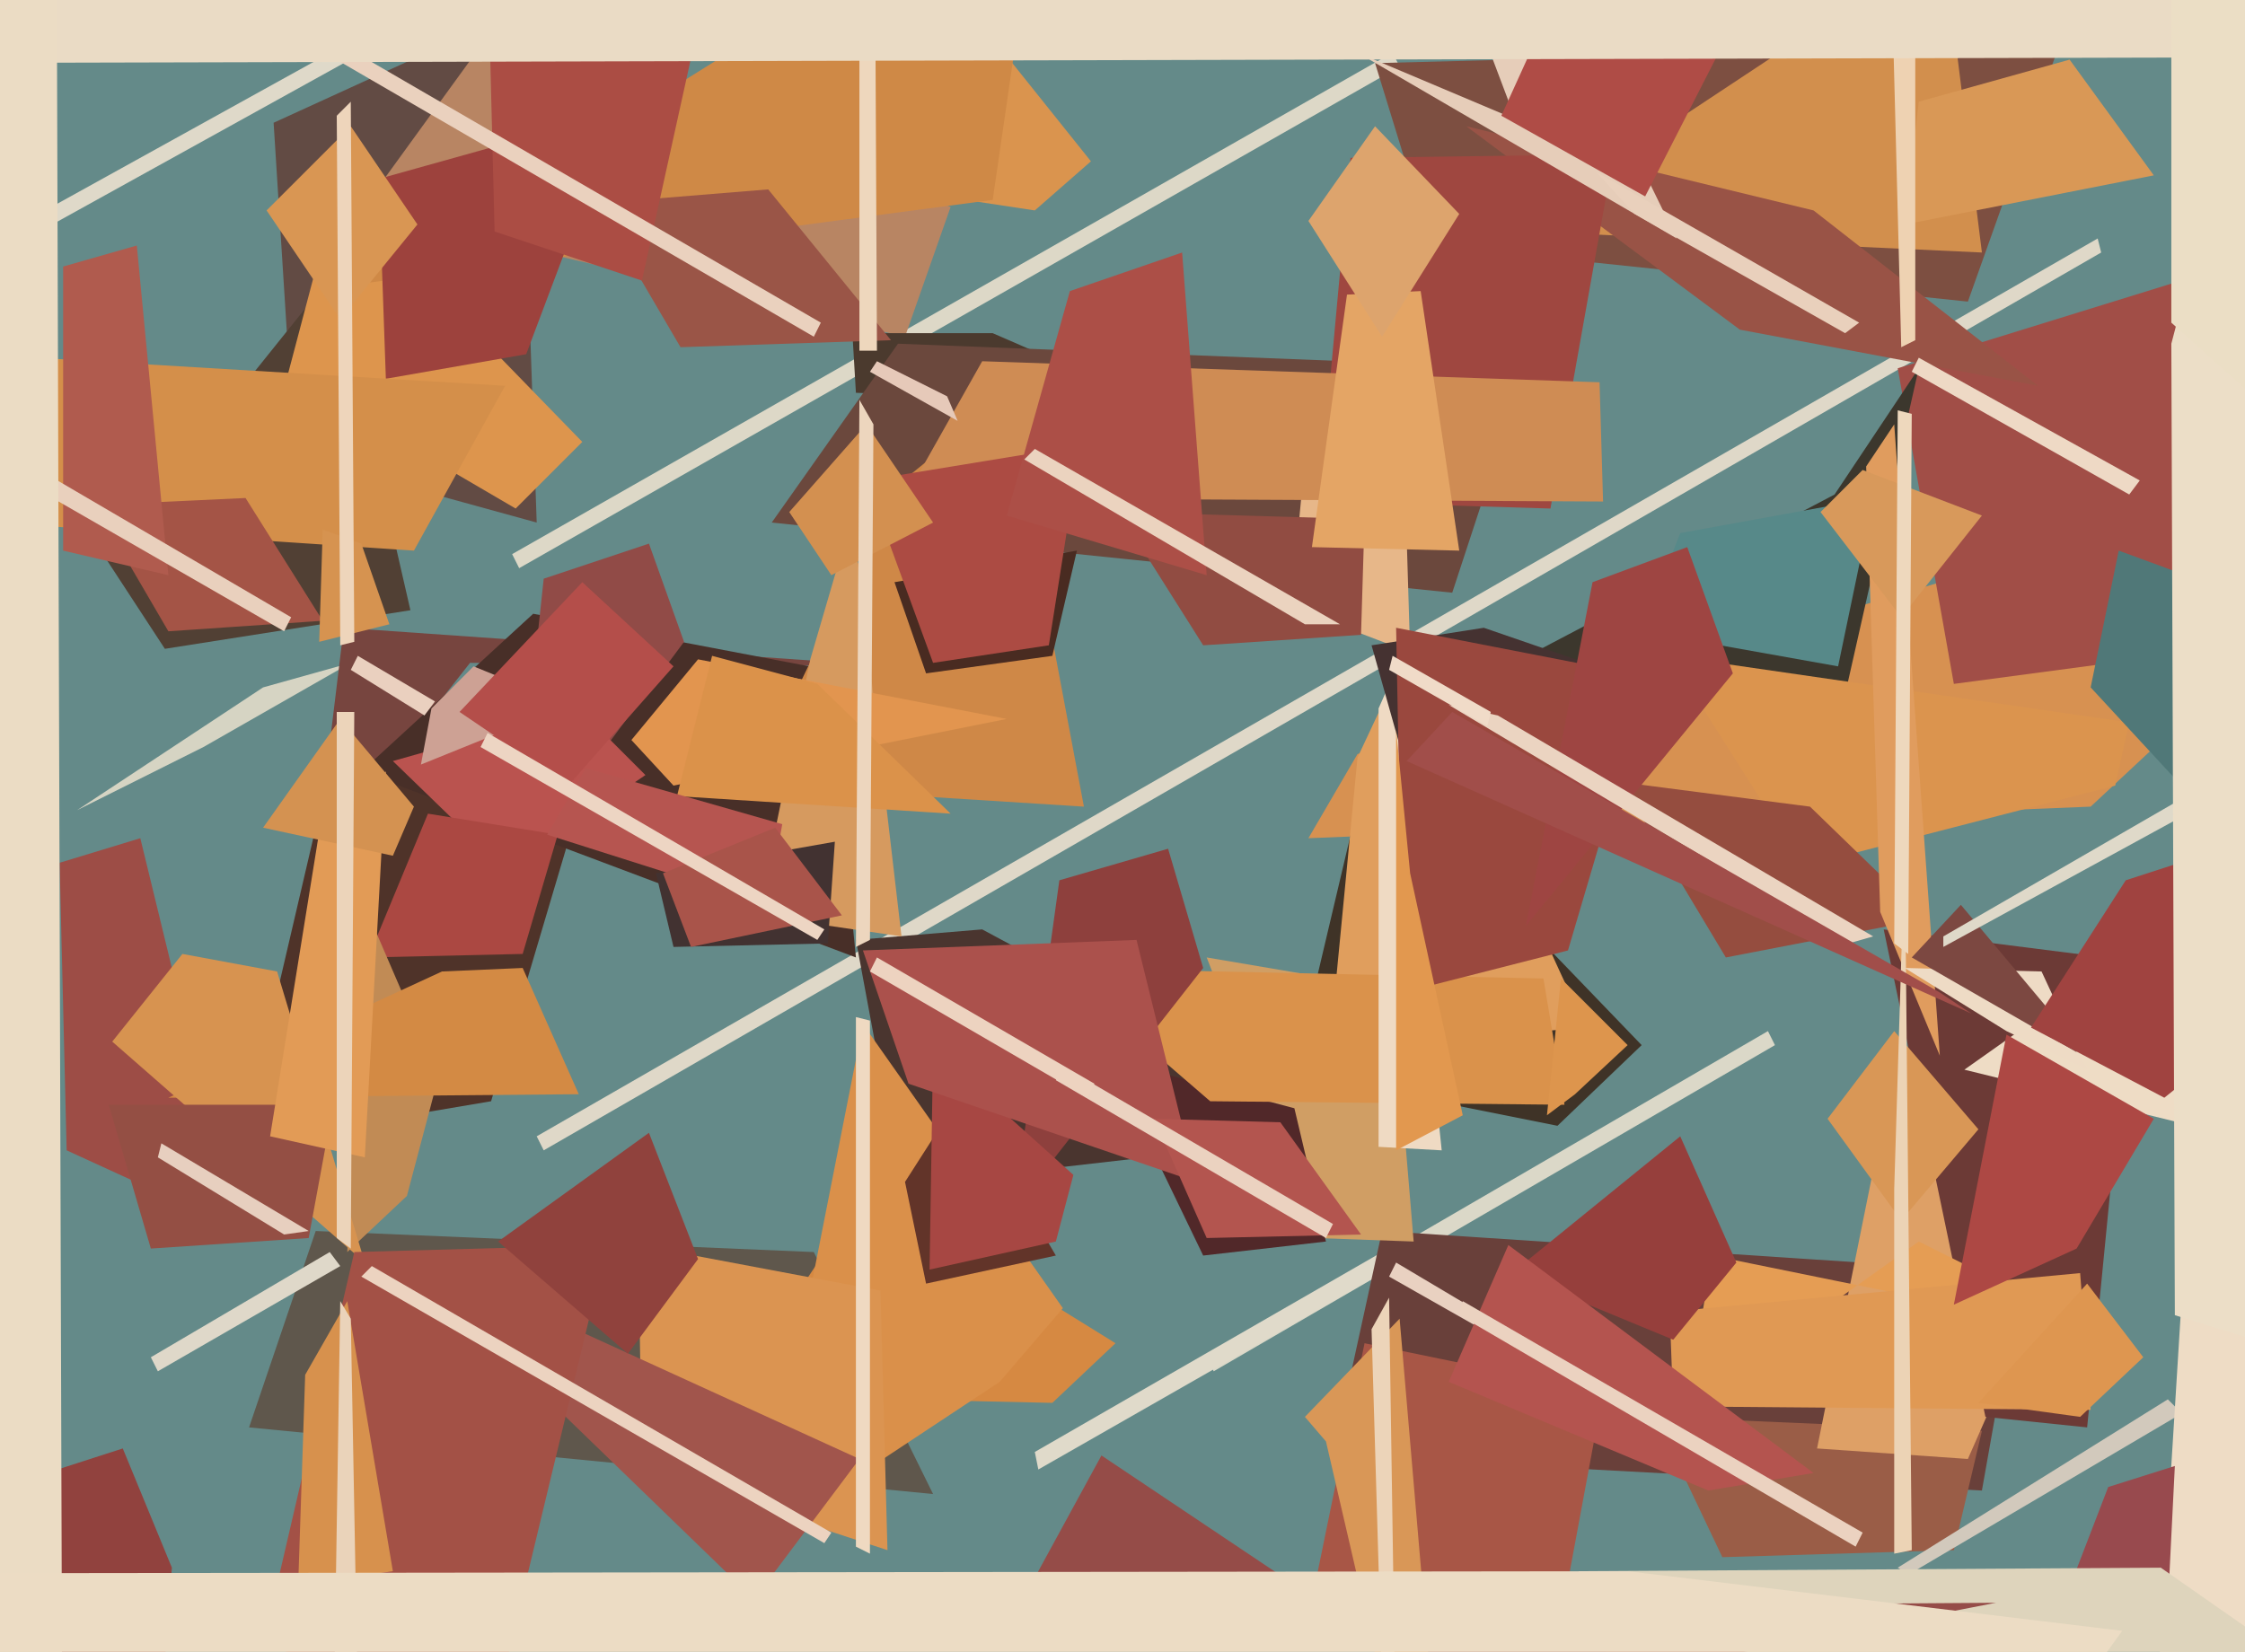 <svg xmlns="http://www.w3.org/2000/svg" width="640px" height="471px">
  <rect width="640" height="471" fill="rgb(100,138,137)"/>
  <polygon points="58,213 22,231 75,196 100,189" fill="rgb(214,212,195)"/>
  <polygon points="148,162 146,158 397,15 399,19" fill="rgb(221,216,199)"/>
  <polygon points="561,86 408,70 392,18 587,13" fill="rgb(125,79,65)"/>
  <polygon points="346,391 344,387 504,294 506,298" fill="rgb(219,216,200)"/>
  <polygon points="295,414 394,357 394,363 296,419" fill="rgb(224,218,202)"/>
  <polygon points="266,426 71,407 90,351 232,357" fill="rgb(95,87,76)"/>
  <polygon points="84,130 78,35 148,3 153,149" fill="rgb(98,75,68)"/>
  <polygon points="140,314 69,326 97,206 167,223" fill="rgb(79,51,41)"/>
  <polygon points="43,387 94,357 97,361 45,391" fill="rgb(223,216,201)"/>
  <polygon points="596,230 373,239 387,215 716,118" fill="rgb(215,145,81)"/>
  <polygon points="295,60 262,55 275,1 311,46" fill="rgb(218,148,78)"/>
  <polygon points="155,328 153,324 598,68 599,72" fill="rgb(223,216,200)"/>
  <polygon points="134,189 90,245 98,179 255,190" fill="rgb(119,69,63)"/>
  <polygon points="300,400 208,398 247,339 318,383" fill="rgb(214,137,66)"/>
  <polygon points="-70,111 -63,102 96,14 98,18" fill="rgb(223,217,201)"/>
  <polygon points="565,425 380,415 394,351 576,363" fill="rgb(105,64,58)"/>
  <polygon points="257,338 244,268 280,265 388,323" fill="rgb(74,53,47)"/>
  <polygon points="444,321 369,306 390,217 468,298" fill="rgb(63,51,39)"/>
  <polygon points="344,273 397,282 403,354 375,353" fill="rgb(208,158,100)"/>
  <polygon points="47,185 30,159 95,78 117,174" fill="rgb(81,64,52)"/>
  <polygon points="285,394 217,439 246,292 303,373" fill="rgb(218,144,74)"/>
  <polygon points="258,96 103,60 140,9 271,59" fill="rgb(184,133,99)"/>
  <polygon points="244,273 103,220 152,175 236,191" fill="rgb(72,47,40)"/>
  <polygon points="17,246 40,239 67,350 19,328" fill="rgb(157,77,70)"/>
  <polygon points="82,107 96,54 166,126 147,145" fill="rgb(221,149,77)"/>
  <polygon points="316,302 369,316 378,354 343,358" fill="rgb(81,40,41)"/>
  <polygon points="541,105 735,45 647,183 557,195" fill="rgb(161,78,71)"/>
  <polygon points="227,3 307,-108 283,57 102,81" fill="rgb(207,137,70)"/>
  <polygon points="155,165 185,155 195,183 146,249" fill="rgb(145,75,71)"/>
  <polygon points="144,248 112,217 165,202 184,221" fill="rgb(186,83,79)"/>
  <polygon points="258,337 274,312 301,358 264,366" fill="rgb(98,52,41)"/>
  <polygon points="418,74 554,-16 565,72 393,64" fill="rgb(210,143,77)"/>
  <polygon points="108,51 176,32 150,101 110,108" fill="rgb(157,66,61)"/>
  <polygon points="243,95 283,95 329,115 244,112" fill="rgb(75,58,46)"/>
  <polygon points="170,58 219,54 254,97 194,99" fill="rgb(154,85,71)"/>
  <polygon points="105,273 122,232 159,238 149,272" fill="rgb(171,72,66)"/>
  <polygon points="256,98 435,105 414,169 220,149" fill="rgb(107,72,61)"/>
  <polygon points="581,110 496,94 418,36 517,60" fill="rgb(153,83,70)"/>
  <polygon points="452,293 379,299 387,216 402,184" fill="rgb(224,158,93)"/>
  <polygon points="121,204 100,191 102,187 124,200" fill="rgb(234,208,191)"/>
  <polygon points="99,357 103,256 125,307 116,341" fill="rgb(193,139,85)"/>
  <polygon points="526,198 426,192 523,141 547,105" fill="rgb(60,55,45)"/>
  <polygon points="603,224 514,247 476,187 607,206" fill="rgb(219,148,78)"/>
  <polygon points="446,315 345,314 301,276 440,279" fill="rgb(218,146,75)"/>
  <polygon points="253,442 183,419 182,355 251,368" fill="rgb(219,148,81)"/>
  <polygon points="557,442 491,444 472,404 565,408" fill="rgb(154,93,71)"/>
  <polygon points="549,262 492,273 462,223 516,230" fill="rgb(149,77,63)"/>
  <polygon points="411,328 393,327 393,202 397,193" fill="rgb(239,218,195)"/>
  <polygon points="402,186 368,173 374,110 401,153" fill="rgb(231,183,137)"/>
  <polygon points="561,416 518,413 540,304 628,264" fill="rgb(222,160,102)"/>
  <polygon points="595,407 566,404 537,265 608,274" fill="rgb(108,58,54)"/>
  <polygon points="388,181 343,184 319,146 389,148" fill="rgb(145,76,66)"/>
  <polygon points="302,251 333,242 343,276 289,345" fill="rgb(142,64,61)"/>
  <polygon points="547,354 481,401 488,358 601,381" fill="rgb(229,157,84)"/>
  <polygon points="165,312 48,313 126,277 149,276" fill="rgb(211,138,68)"/>
  <polygon points="309,230 214,224 255,139 287,113" fill="rgb(207,136,71)"/>
  <polygon points="400,216 391,184 423,179 484,200" fill="rgb(69,50,49)"/>
  <polygon points="596,402 477,401 476,374 593,363" fill="rgb(224,153,84)"/>
  <polygon points="544,449 541,447 618,399 622,403" fill="rgb(210,201,188)"/>
  <polygon points="547,29 590,17 614,50 543,64" fill="rgb(217,152,86)"/>
  <polygon points="104,360 32,297 52,272 79,277" fill="rgb(215,147,80)"/>
  <polygon points="118,157 13,150 -40,99 144,110" fill="rgb(212,143,74)"/>
  <polygon points="468,180 479,152 534,142 524,190" fill="rgb(87,137,137)"/>
  <polygon points="255,166 307,157 300,187 264,192" fill="rgb(73,43,33)"/>
  <polygon points="31,315 95,315 88,353 43,356" fill="rgb(148,79,68)"/>
  <polygon points="442,145 376,143 385,45 460,44" fill="rgb(159,71,64)"/>
  <polygon points="553,301 536,260 532,133 540,121" fill="rgb(224,156,94)"/>
  <polygon points="457,143 258,142 280,103 456,109" fill="rgb(207,140,84)"/>
  <polygon points="625,321 560,305 768,158 594,821" fill="rgb(238,220,197)"/>
  <polygon points="231,188 243,147 257,267 216,261" fill="rgb(214,154,95)"/>
  <polygon points="542,348 521,319 540,294 564,322" fill="rgb(217,151,86)"/>
  <polygon points="301,354 265,362 266,299 306,335" fill="rgb(167,71,67)"/>
  <polygon points="542,176 519,146 531,134 565,147" fill="rgb(216,153,91)"/>
  <polygon points="236,269 192,270 187,249 238,240" fill="rgb(66,50,49)"/>
  <polygon points="162,201 120,218 123,202 135,190" fill="rgb(205,161,148)"/>
  <polygon points="546,97 542,99 538,-55 546,-199" fill="rgb(238,210,178)"/>
  <polygon points="192,224 180,211 199,188 287,205" fill="rgb(226,149,79)"/>
  <polygon points="543,276 582,277 595,305 572,294" fill="rgb(238,219,197)"/>
  <polygon points="543,241 545,442 540,443 540,339" fill="rgb(236,211,181)"/>
  <polygon points="601,424 620,418 618,458 586,463" fill="rgb(152,74,78)"/>
  <polygon points="76,60 100,36 119,64 97,91" fill="rgb(217,150,83)"/>
  <polygon points="271,232 193,227 203,187 233,195" fill="rgb(219,146,74)"/>
  <polygon points="215,456 152,395 164,379 245,416" fill="rgb(161,85,76)"/>
  <polygon points="732,528 574,807 450,448 616,447" fill="rgb(222,212,188)"/>
  <polygon points="92,177 48,180 27,144 70,142" fill="rgb(164,84,70)"/>
  <polygon points="447,271 400,283 398,179 470,193" fill="rgb(154,72,62)"/>
  <polygon points="433,385 396,364 398,360 435,382" fill="rgb(233,209,193)"/>
  <polygon points="431,363 479,324 495,360 477,382" fill="rgb(150,63,60)"/>
  <polygon points="104,330 77,324 92,231 110,220" fill="rgb(226,155,86)"/>
  <polygon points="141,488 75,469 101,357 173,355" fill="rgb(163,81,70)"/>
  <polygon points="416,157 374,156 384,84 405,83" fill="rgb(228,165,101)"/>
  <polygon points="444,467 372,466 389,383 457,397" fill="rgb(168,86,70)"/>
  <polygon points="413,394 430,355 517,420 487,425" fill="rgb(180,84,79)"/>
  <polygon points="250,100 245,100 245,-277 249,-109" fill="rgb(238,215,189)"/>
  <polygon points="248,443 244,441 244,290 248,291" fill="rgb(239,217,193)"/>
  <polygon points="454,166 481,156 494,192 435,264" fill="rgb(158,69,66)"/>
  <polygon points="162,224 131,203 166,166 192,190" fill="rgb(180,78,74)"/>
  <polygon points="246,271 324,268 341,337 259,309" fill="rgb(171,81,76)"/>
  <polygon points="592,300 545,273 559,258 590,295" fill="rgb(124,72,65)"/>
  <polygon points="48,164 18,157 18,76 39,70" fill="rgb(176,91,78)"/>
  <polygon points="478,68 387,15 432,34 332,-231" fill="rgb(230,205,185)"/>
  <polygon points="529,441 416,375 417,371 531,437" fill="rgb(235,210,192)"/>
  <polygon points="112,244 75,236 97,205 118,230" fill="rgb(212,146,81)"/>
  <polygon points="45,330 46,326 88,351 81,352" fill="rgb(231,207,191)"/>
  <polygon points="526,95 466,61 455,49 530,92" fill="rgb(233,208,188)"/>
  <polygon points="554,270 554,267 644,215 651,217" fill="rgb(223,217,201)"/>
  <polygon points="87,392 99,371 112,448 85,452" fill="rgb(215,145,77)"/>
  <polygon points="398,208 402,249 417,318 398,328" fill="rgb(226,152,79)"/>
  <polygon points="579,293 606,251 754,203 617,313" fill="rgb(160,67,64)"/>
  <polygon points="469,56 428,33 473,-66 513,-30" fill="rgb(175,76,70)"/>
  <polygon points="156,238 167,219 223,235 219,258" fill="rgb(182,85,80)"/>
  <polygon points="544,272 540,269 541,117 545,118" fill="rgb(238,216,189)"/>
  <polygon points="329,319 365,320 388,352 344,353" fill="rgb(179,85,79)"/>
  <polygon points="247,137 308,127 299,184 266,189" fill="rgb(172,75,67)"/>
  <polygon points="657,262 596,196 604,157 683,186" fill="rgb(80,120,120)"/>
  <polygon points="129,-410 198,12 183,80 141,66" fill="rgb(171,77,68)"/>
  <polygon points="569,457 290,459 314,415 420,486" fill="rgb(149,76,72)"/>
  <polygon points="372,404 399,376 416,575 378,411" fill="rgb(217,151,87)"/>
  <polygon points="527,269 413,201 427,204 534,267" fill="rgb(235,212,193)"/>
  <polygon points="-25,119 1,128 83,176 81,180" fill="rgb(233,208,189)"/>
  <polygon points="225,146 247,121 266,149 237,164" fill="rgb(211,144,80)"/>
  <polygon points="189,249 221,236 240,261 197,270" fill="rgb(169,84,74)"/>
  <polygon points="102,485 93,627 97,371 100,376" fill="rgb(234,211,186)"/>
  <polygon points="400,636 398,616 391,379 396,370" fill="rgb(236,212,185)"/>
  <polygon points="396,191 397,187 425,203 424,207" fill="rgb(240,219,200)"/>
  <polygon points="232,96 89,13 91,9 234,92" fill="rgb(234,209,190)"/>
  <polygon points="248,268 244,270 245,114 249,121" fill="rgb(237,214,190)"/>
  <polygon points="592,356 557,372 572,295 614,319" fill="rgb(173,72,68)"/>
  <polygon points="441,318 445,279 464,298 449,312" fill="rgb(221,149,77)"/>
  <polygon points="100,356 96,353 96,203 101,203" fill="rgb(236,212,186)"/>
  <polygon points="4,423 35,413 49,447 38,593" fill="rgb(145,66,62)"/>
  <polygon points="179,386 142,354 185,323 199,359" fill="rgb(144,66,61)"/>
  <polygon points="401,217 414,203 553,283 562,289" fill="rgb(161,78,74)"/>
  <polygon points="378,353 301,308 303,304 380,349" fill="rgb(235,210,192)"/>
  <polygon points="1198,15 -36,18 -45,-61 526,-342" fill="rgb(234,219,197)"/>
  <polygon points="373,63 392,36 416,61 394,96" fill="rgb(221,164,109)"/>
  <polygon points="607,141 545,106 547,102 610,137" fill="rgb(238,217,197)"/>
  <polygon points="310,313 248,277 250,273 312,309" fill="rgb(237,211,192)"/>
  <polygon points="344,164 287,147 305,83 337,72" fill="rgb(172,79,71)"/>
  <polygon points="18,582 -354,717 -143,-65 16,-67" fill="rgb(235,220,196)"/>
  <polygon points="759,418 620,375 619,98 635,37" fill="rgb(236,222,199)"/>
  <polygon points="605,465 200,1025 -352,449 464,448" fill="rgb(236,220,196)"/>
  <polygon points="92,151 103,155 111,178 91,183" fill="rgb(214,147,80)"/>
  <polygon points="564,400 595,366 611,387 593,404" fill="rgb(222,150,80)"/>
  <polygon points="962,400 619,92 619,-68 786,-186" fill="rgb(235,222,197)"/>
  <polygon points="292,131 295,128 382,178 372,178" fill="rgb(235,211,191)"/>
  <polygon points="97,184 96,33 100,29 101,183" fill="rgb(238,213,187)"/>
  <polygon points="235,440 103,364 106,361 237,437" fill="rgb(236,211,192)"/>
  <polygon points="233,268 137,213 139,209 235,265" fill="rgb(237,213,195)"/>
  <polygon points="273,120 248,106 250,103 270,113" fill="rgb(230,201,185)"/>
</svg>